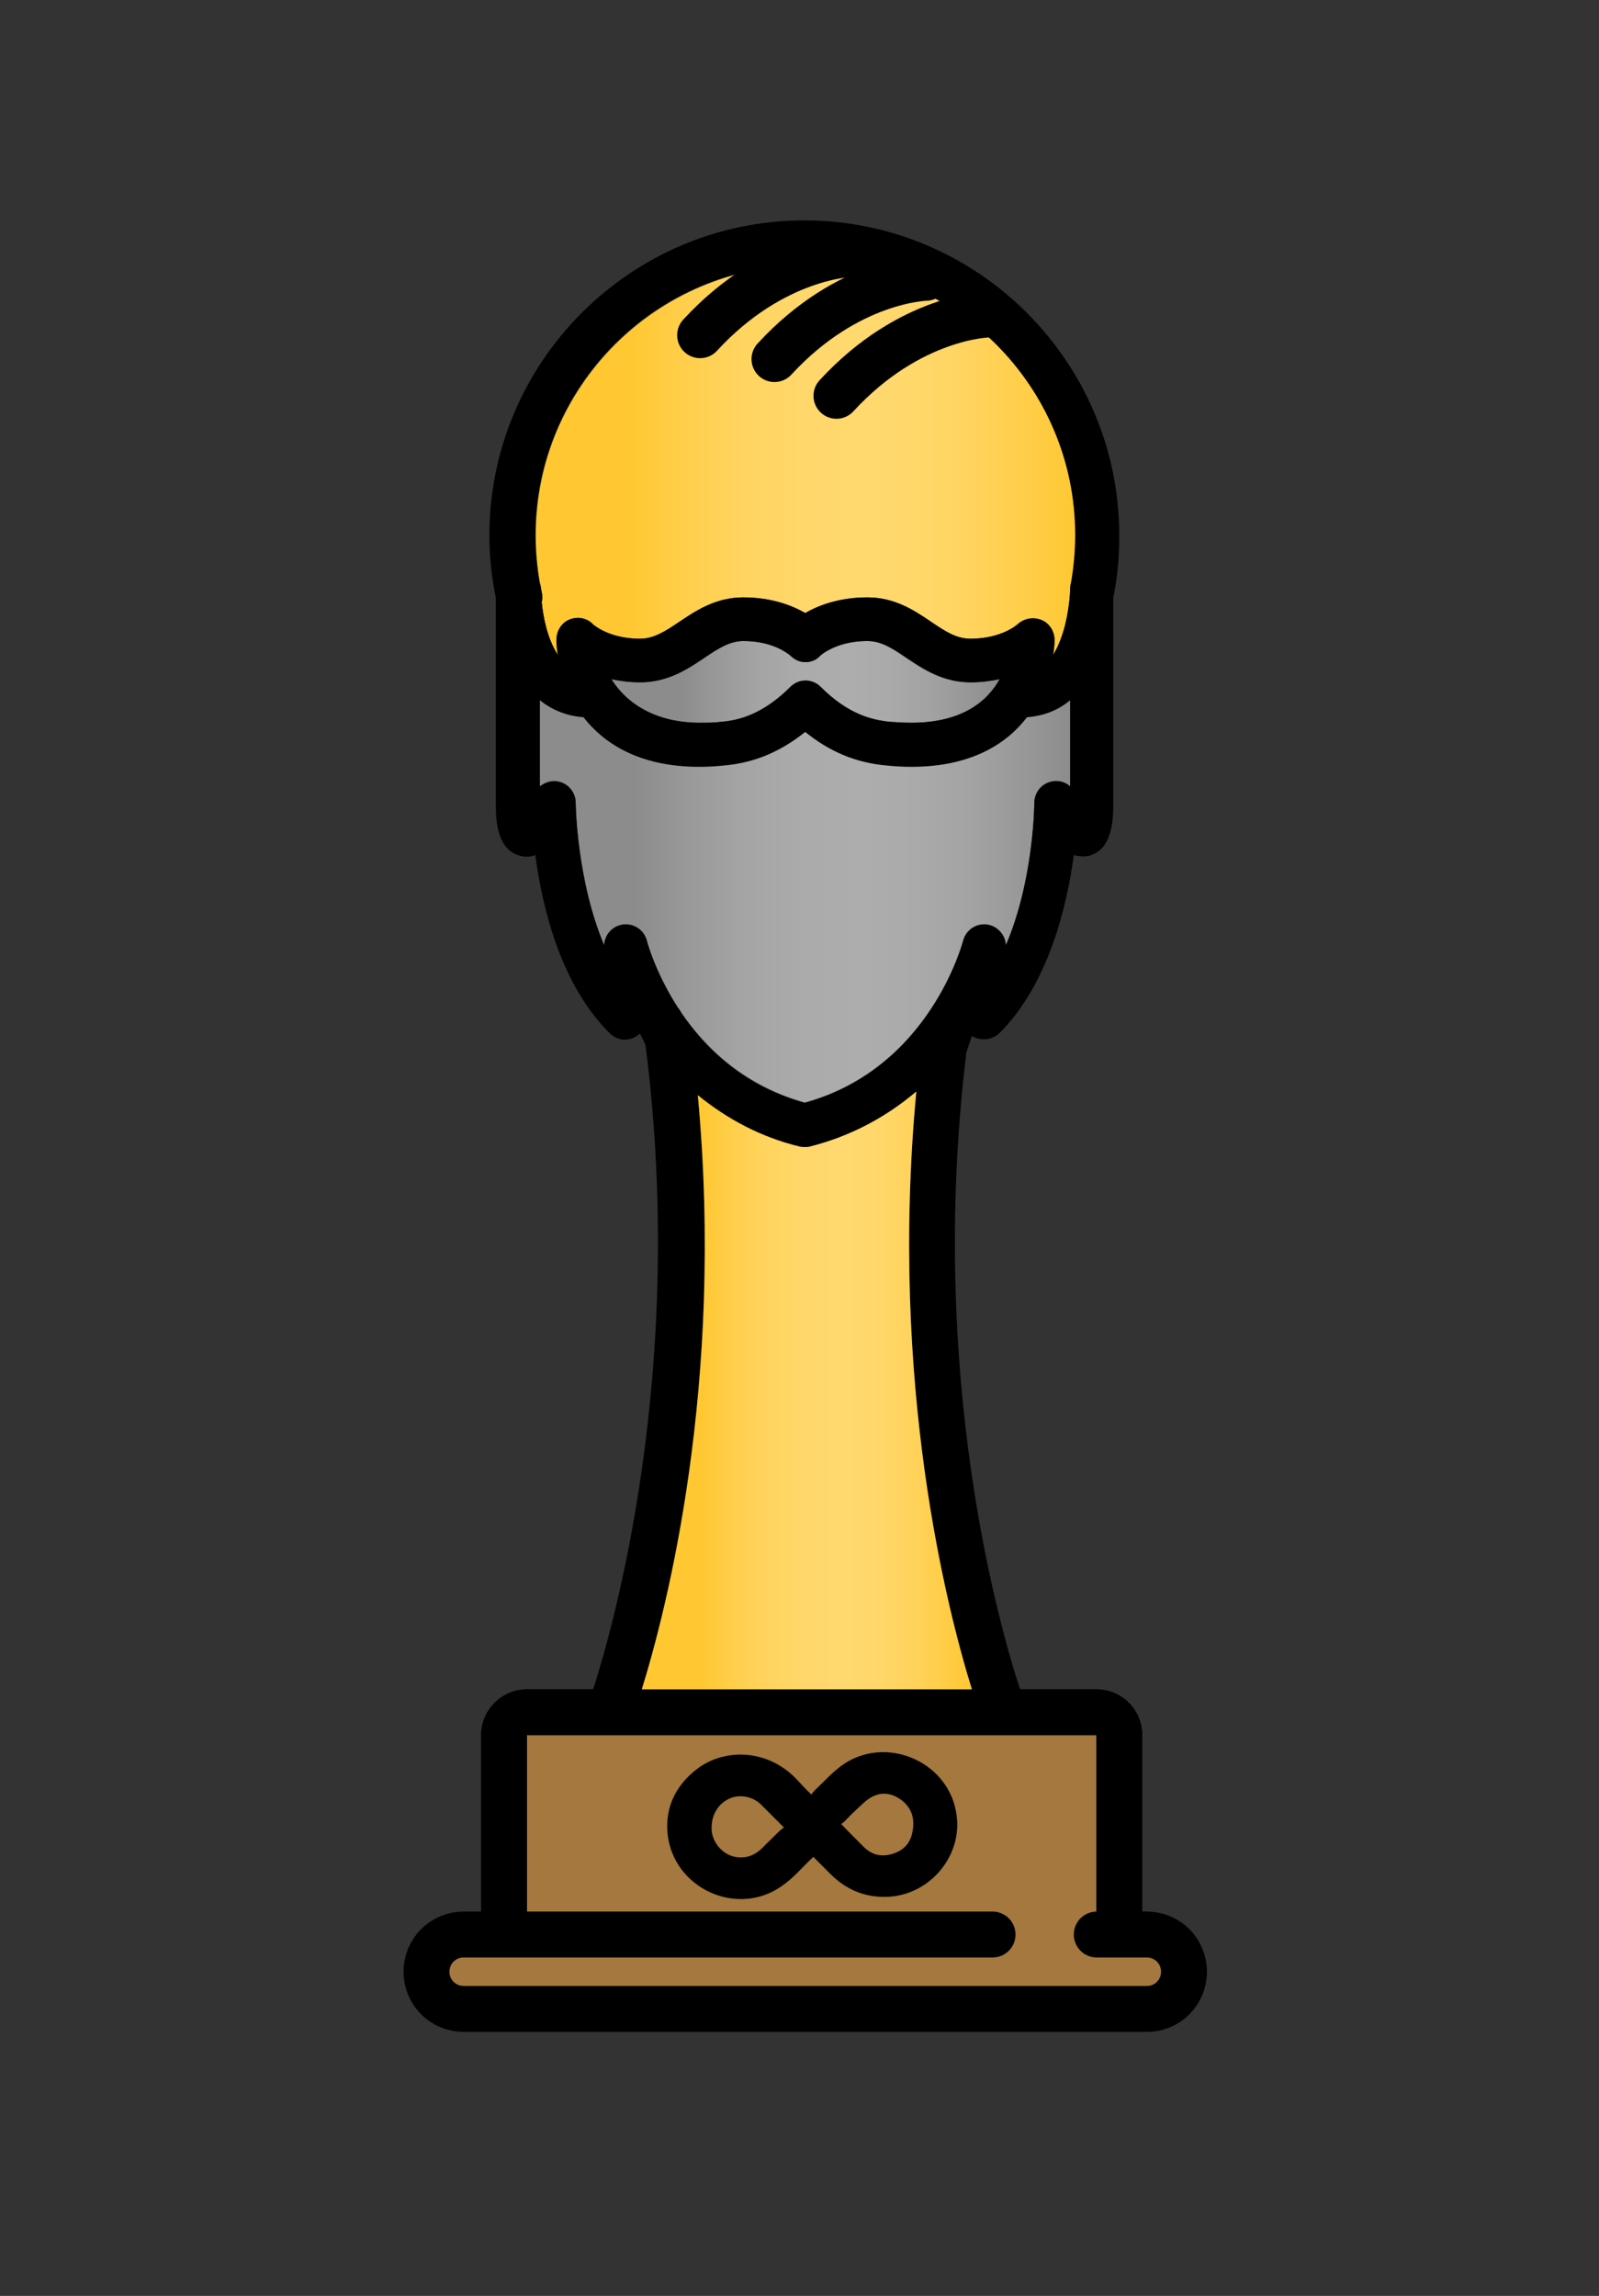<?xml version="1.0" encoding="utf-8"?>
<!-- Generator: Adobe Illustrator 22.0.1, SVG Export Plug-In . SVG Version: 6.00 Build 0)  -->
<svg version="1.1" id="Cup_der_deutschen_Einheit" xmlns="http://www.w3.org/2000/svg" xmlns:xlink="http://www.w3.org/1999/xlink"
	 x="0px" y="0px" viewBox="0 0 348.3 500" style="enable-background:new 0 0 348.3 500;" xml:space="preserve">
<rect x="0" y="0" width="348.3" height="500" fill="#333333" stroke="none"/>
<style type="text/css">
	.st0{opacity:0.6;fill:url(#SVGID_1_);enable-background:new    ;}
	.st1{opacity:0.6;fill:url(#SVGID_2_);enable-background:new    ;}
	.st2{fill:url(#SVGID_3_);}
	.st3{fill:#A4783E;}
	.st4{fill:#A4783E;stroke:#000000;stroke-width:10;stroke-linecap:round;stroke-linejoin:round;stroke-miterlimit:10;}
	.st5{stroke:#000000;stroke-width:4;stroke-miterlimit:10;}
	.st6{fill:url(#SVGID_4_);}
	.st7{fill:none;stroke:#000000;stroke-width:10;stroke-linecap:round;stroke-miterlimit:10;}
</style>
<title>cupderdeutscheneinheit_on</title>
<linearGradient id="SVGID_1_" gradientUnits="userSpaceOnUse" x1="117.599" y1="196.298" x2="233.092" y2="196.298">
	<stop  offset="0.18" style="stop-color:#C8C8C8"/>
	<stop  offset="0.27" style="stop-color:#DCDCDC"/>
	<stop  offset="0.38" style="stop-color:#F0F0F0"/>
	<stop  offset="0.49" style="stop-color:#FBFBFB"/>
	<stop  offset="0.61" style="stop-color:#FFFFFF"/>
	<stop  offset="0.71" style="stop-color:#FAFAFA"/>
	<stop  offset="0.82" style="stop-color:#EDEDED"/>
	<stop  offset="0.94" style="stop-color:#D6D6D6"/>
	<stop  offset="1" style="stop-color:#C8C8C8"/>
</linearGradient>
<path class="st0" d="M233.1,171.2c-1.1-1-2.7-1.4-4.2-1c-2.1,0.5-3.6,2.4-3.6,4.6c0,0.2-0.1,16.8-6.2,31c-0.1-2.3-1.9-4.2-4.1-4.5
	c-2.4-0.3-4.6,1.2-5.2,3.5c-0.1,0.3-7.2,27.8-34.5,35.3c-11.1-3.1-20.3-9.8-27.1-19.9c-5.4-8-7.3-15.3-7.3-15.4
	c-0.6-2.3-2.8-3.8-5.2-3.5c-2.3,0.3-4,2.2-4.1,4.5c-6-14.2-6.2-30.8-6.2-31c0-2.2-1.5-4.1-3.6-4.6c-1.5-0.4-3,0.1-4.2,1v-18.8
	c2.5,2,5.6,3.4,9.5,3.7c4.2,5.4,11.8,10.8,25.2,10.8h0c1.8,0,3.6-0.1,5.5-0.3c6.6-0.6,12.2-3,17.6-7.3c5.3,4.3,11,6.7,17.6,7.3
	c1.9,0.2,3.8,0.3,5.5,0.3c13.4,0,21-5.3,25.2-10.8c3.8-0.3,6.9-1.6,9.4-3.7V171.2z"/>
<linearGradient id="SVGID_2_" gradientUnits="userSpaceOnUse" x1="132.983" y1="148.464" x2="217.757" y2="148.464">
	<stop  offset="0.18" style="stop-color:#C8C8C8"/>
	<stop  offset="0.27" style="stop-color:#DCDCDC"/>
	<stop  offset="0.38" style="stop-color:#F0F0F0"/>
	<stop  offset="0.49" style="stop-color:#FBFBFB"/>
	<stop  offset="0.61" style="stop-color:#FFFFFF"/>
	<stop  offset="0.71" style="stop-color:#FAFAFA"/>
	<stop  offset="0.82" style="stop-color:#EDEDED"/>
	<stop  offset="0.94" style="stop-color:#D6D6D6"/>
	<stop  offset="1" style="stop-color:#C8C8C8"/>
</linearGradient>
<path class="st1" d="M133,147.9c1.9,0.4,4,0.7,6.3,0.7c5.9,0,10.2-2.8,13.9-5.3c3.1-2.1,5.6-3.7,8.6-3.7c6.5,0,9.8,2.8,10.2,3.1
	c0.9,0.9,2,1.5,3.3,1.5c1.3,0,2.4-0.5,3.3-1.5c0.4-0.3,3.7-3.1,10.2-3.1c3.1,0,5.5,1.6,8.6,3.7c3.7,2.5,8,5.3,13.9,5.3
	c2.4,0,4.5-0.3,6.4-0.7c-2.6,4.7-8,9.5-19.3,9.5c-1.5,0-3-0.1-4.6-0.2c-3.9-0.4-9.1-1.6-15.1-7.6c-0.9-0.9-2.1-1.4-3.3-1.4
	c-1.2,0-2.4,0.5-3.3,1.4c-6,6-11.3,7.3-15.1,7.6c-1.6,0.2-3.1,0.2-4.6,0.2h0C143.3,157.4,136.5,153.7,133,147.9z"/>
<linearGradient id="SVGID_3_" gradientUnits="userSpaceOnUse" x1="116.532" y1="100.131" x2="234.162" y2="100.131">
	<stop  offset="0.18" style="stop-color:#FFC832"/>
	<stop  offset="0.28" style="stop-color:#FFCF4C"/>
	<stop  offset="0.39" style="stop-color:#FFD460"/>
	<stop  offset="0.5" style="stop-color:#FFD76B"/>
	<stop  offset="0.61" style="stop-color:#FFD86F"/>
	<stop  offset="0.71" style="stop-color:#FFD76A"/>
	<stop  offset="0.81" style="stop-color:#FFD35D"/>
	<stop  offset="0.92" style="stop-color:#FFCD46"/>
	<stop  offset="1" style="stop-color:#FFC832"/>
</linearGradient>
<path class="st2" d="M231.4,138.2c-0.6,1.8-1.3,3.3-2,4.4c0.3-1.7,0.3-2.9,0.3-3.2c0-1.9-1.1-3.7-2.9-4.4c-1.8-0.7-3.8-0.3-5.2,1
	c0,0-3.4,3.1-10.2,3.1c-3.1,0-5.5-1.6-8.6-3.7c-3.7-2.5-7.9-5.3-13.9-5.3c-6.2,0-10.7,1.8-13.5,3.4c-2.8-1.6-7.3-3.4-13.5-3.4
	c-5.9,0-10.2,2.8-13.9,5.3c-3.1,2.1-5.6,3.7-8.6,3.7c-6.5,0-9.8-2.8-10.2-3.1c-1.3-1.4-3.3-1.8-5.1-1.1c-1.8,0.7-2.9,2.5-2.9,4.5
	c0,0.3,0,1.5,0.3,3.2c-2.3-3.5-3.2-8.3-3.5-11.5c0.2-0.7,0.2-1.4,0-2.1c-0.1-0.6-0.2-1.1-0.3-1.7c0-0.1,0-0.2-0.1-0.4
	c-0.6-3.4-0.9-6.9-0.9-10.3c0-32.4,26.4-58.8,58.8-58.8c32.4,0,58.8,26.4,58.8,58.8c0,3.4-0.3,6.9-0.9,10.3
	c-0.1,0.4-0.2,0.8-0.2,1.2C233.1,128,233,133.2,231.4,138.2z"/>
<path d="M238.8,367.9h-16.6c-4.3-13-20.3-68.2-11.7-138.7l1.2-3.6c0.2,0.2,0.5,0.3,0.8,0.4c1.8,0.7,3.8,0.3,5.2-1
	c10.7-10.7,14.7-27.6,16.2-38.8c1,0.3,2.1,0.4,3.2,0.2c5.4-1.3,5.4-8.5,5.4-11.5v-45c0.1-0.3,0.2-0.5,0.2-0.8
	c0.8-4.1,1.1-8.3,1.1-12.5c0-37.8-30.8-68.6-68.6-68.6c-37.8,0-68.6,30.8-68.6,68.6c0,4.6,0.5,9.2,1.4,13.6v44.7
	c0,3.1,0,10.2,5.4,11.5c1.2,0.3,2.3,0.2,3.2-0.2c1.5,11.2,5.4,28.1,16.2,38.8c1.4,1.4,3.4,1.8,5.2,1c0.5-0.2,1-0.6,1.4-0.9l1.2,2.4
	c9.1,71.1-7.2,127.3-11.4,140.4h-14.4c-5.5,0-10,4.5-10,10v44.8c0,5.5,4.5,10,10,10h124c5.5,0,10-4.5,10-10v-44.8
	C248.8,372.4,244.4,367.9,238.8,367.9z M117.5,126.8c-0.6-3.4-0.9-6.9-0.9-10.3c0-32.4,26.4-58.8,58.8-58.8
	c32.4,0,58.8,26.4,58.8,58.8c0,3.4-0.3,6.9-0.9,10.3c-0.1,0.4-0.2,0.8-0.2,1.2c0,0.1,0,5.2-1.7,10.2c-0.6,1.8-1.3,3.3-2,4.4
	c0.3-1.7,0.3-2.9,0.3-3.2c0-1.9-1.1-3.7-2.9-4.4c-1.8-0.7-3.8-0.3-5.2,1c0,0-3.4,3.1-10.2,3.1c-3.1,0-5.5-1.6-8.6-3.7
	c-3.7-2.5-7.9-5.3-13.9-5.3c-6.2,0-10.7,1.8-13.5,3.4c-2.8-1.6-7.3-3.4-13.5-3.4c-5.9,0-10.2,2.8-13.9,5.3c-3.1,2.1-5.6,3.7-8.6,3.7
	c-6.5,0-9.8-2.8-10.2-3.1c-1.3-1.4-3.3-1.8-5.1-1.1c-1.8,0.7-2.9,2.5-2.9,4.5c0,0.3,0,1.5,0.3,3.2c-2.3-3.5-3.2-8.3-3.5-11.5
	c0.2-0.7,0.2-1.4,0-2.1c-0.1-0.6-0.2-1.1-0.3-1.7C117.5,127.1,117.5,127,117.5,126.8z M217.8,147.9c-2.6,4.7-8,9.5-19.3,9.5
	c-1.5,0-3-0.1-4.6-0.2c-3.9-0.4-9.1-1.6-15.1-7.6c-0.9-0.9-2.1-1.4-3.3-1.4c-1.2,0-2.4,0.5-3.3,1.4c-6,6-11.3,7.3-15.1,7.6
	c-1.6,0.2-3.1,0.2-4.6,0.2h0c-9,0-15.7-3.7-19.3-9.5c1.9,0.4,4,0.7,6.3,0.7c5.9,0,10.2-2.8,13.9-5.3c3.1-2.1,5.6-3.7,8.6-3.7
	c6.5,0,9.8,2.8,10.2,3.1c0.9,0.9,2,1.5,3.3,1.5c1.3,0,2.4-0.5,3.3-1.5c0.4-0.3,3.7-3.1,10.2-3.1c3.1,0,5.5,1.6,8.6,3.7
	c3.7,2.5,8,5.3,13.9,5.3C213.8,148.6,215.9,148.3,217.8,147.9z M140.9,204.9c-0.6-2.3-2.8-3.8-5.2-3.5c-2.3,0.3-4,2.2-4.1,4.5
	c-6-14.2-6.2-30.8-6.2-31c0-2.2-1.5-4.1-3.6-4.6c-1.5-0.4-3,0.1-4.2,1v-18.8c2.5,2,5.6,3.4,9.5,3.7c4.2,5.4,11.8,10.8,25.2,10.8h0
	c1.8,0,3.6-0.1,5.5-0.3c6.6-0.6,12.2-3,17.6-7.3c5.3,4.3,11,6.7,17.6,7.3c1.9,0.2,3.8,0.3,5.5,0.3c13.4,0,21-5.3,25.2-10.8
	c3.8-0.3,6.9-1.6,9.4-3.7v18.8c-1.1-1-2.7-1.4-4.2-1c-2.1,0.5-3.6,2.4-3.6,4.6c0,0.2-0.1,16.8-6.2,31c-0.1-2.3-1.9-4.2-4.1-4.5
	c-2.4-0.3-4.6,1.2-5.2,3.5c-0.1,0.3-7.2,27.8-34.5,35.3c-11-3-20.1-9.6-26.9-19.6l-0.1-0.2c-0.2-0.4-0.4-0.7-0.7-1
	C142.7,211.7,140.9,205,140.9,204.9z M152,238.5c6.5,5.3,13.9,9.2,22.2,11.2c0.4,0.1,0.8,0.1,1.1,0.1c0.4,0,0.8,0,1.1-0.1
	c8.7-2.2,16.5-6.3,23.2-12c-6,63.8,6.8,113.1,12.1,130.2h-71.9C145.1,350.8,157.9,301.8,152,238.5z M238.8,422.7h-124v-44.8h124
	V422.7z"/>
<g>
	<path class="st3" d="M114.8,427.7c-2.8,0-5-2.2-5-5v-44.8c0-2.8,2.2-5,5-5h124c2.8,0,5,2.2,5,5v44.8c0,2.8-2.2,5-5,5H114.8z"/>
	<path d="M238.8,377.9v44.8h-124v-44.8H238.8 M238.8,367.9h-124c-5.5,0-10,4.5-10,10v44.8c0,5.5,4.5,10,10,10h124
		c5.5,0,10-4.5,10-10v-44.8C248.8,372.4,244.4,367.9,238.8,367.9L238.8,367.9z"/>
</g>
<path class="st4" d="M238.9,421.3h10.9c4.5,0,8.1,3.6,8.1,8.1l0,0c0,4.5-3.6,8.1-8,8.1H101c-4.5,0-8.1-3.6-8.1-8.1l0,0
	c0-4.5,3.6-8.1,8.1-8.1h115.2"/>
<g>
	<path class="st5" d="M206.3,395c-1.7-9.9-13.8-14.8-21.9-8.8c-2,1.5-3.7,3.4-5.5,5.1l-0.5,0.6c1.1,1.2,2.3,2.3,3.5,3.5
		c0.1,0.1,0.4,0.1,0.5,0c0.8-0.8,1.6-1.7,2.5-2.5c1.3-1.2,2.6-2.6,4.2-3.4c3-1.5,6-1,8.7,1.1c2.8,2.3,3.6,5.4,2.9,8.8
		c-0.6,3.2-2.7,5.4-5.9,6.3c-3.2,0.9-6,0.1-8.3-2.3c-1.8-1.8-3.6-3.6-5.4-5.5c-3-3-6.1-5.8-8.9-8.9c-5.5-5.9-13.5-6.1-18.7-2.5
		c-4.3,3.1-6.6,7.3-6.1,12.6c1,10.3,13.1,16,21.6,10.1c2.4-1.6,4.3-3.9,6.4-5.9l-0.5-0.5l0,0c-1-1-1.9-1.9-2.9-2.9
		c-0.1-0.1-0.4-0.1-0.5,0c-1.1,1-2.1,2.1-3.2,3.1c-1.8,2-3.8,3.4-6.6,3.5c-5.1,0.2-8.6-4.1-8.7-8.1c-0.1-3.6,1.6-6.9,5-8.5
		c3-1.4,6.8-0.7,9.2,1.7c5,5,10.1,10.1,15.1,15.1c3,3,6.5,4.5,10.7,4.4C201.3,410.9,207.8,403.1,206.3,395z"/>
</g>
<linearGradient id="SVGID_4_" gradientUnits="userSpaceOnUse" x1="139.822" y1="302.769" x2="211.759" y2="302.769">
	<stop  offset="0.18" style="stop-color:#FFC832"/>
	<stop  offset="0.28" style="stop-color:#FFCF4C"/>
	<stop  offset="0.39" style="stop-color:#FFD460"/>
	<stop  offset="0.5" style="stop-color:#FFD76B"/>
	<stop  offset="0.61" style="stop-color:#FFD86F"/>
	<stop  offset="0.71" style="stop-color:#FFD76A"/>
	<stop  offset="0.81" style="stop-color:#FFD35D"/>
	<stop  offset="0.92" style="stop-color:#FFCD46"/>
	<stop  offset="1" style="stop-color:#FFC832"/>
</linearGradient>
<path class="st6" d="M152,238.5c6.5,5.3,13.9,9.2,22.2,11.2c0.4,0.1,0.8,0.1,1.1,0.1c0.4,0,0.8,0,1.1-0.1c8.7-2.2,16.5-6.3,23.2-12
	c-6,63.8,6.8,113.1,12.1,130.2h-71.9C145.1,350.8,157.9,301.8,152,238.5z"/>
<path class="st7" d="M201.7,60.5c0,0-17,0.3-33,17.7"/>
<path class="st7" d="M215.2,68.5c0,0-17,0.3-33,17.7"/>
<path class="st7" d="M185.5,55.3c0,0-17,0.3-33,17.7"/>
</svg>
